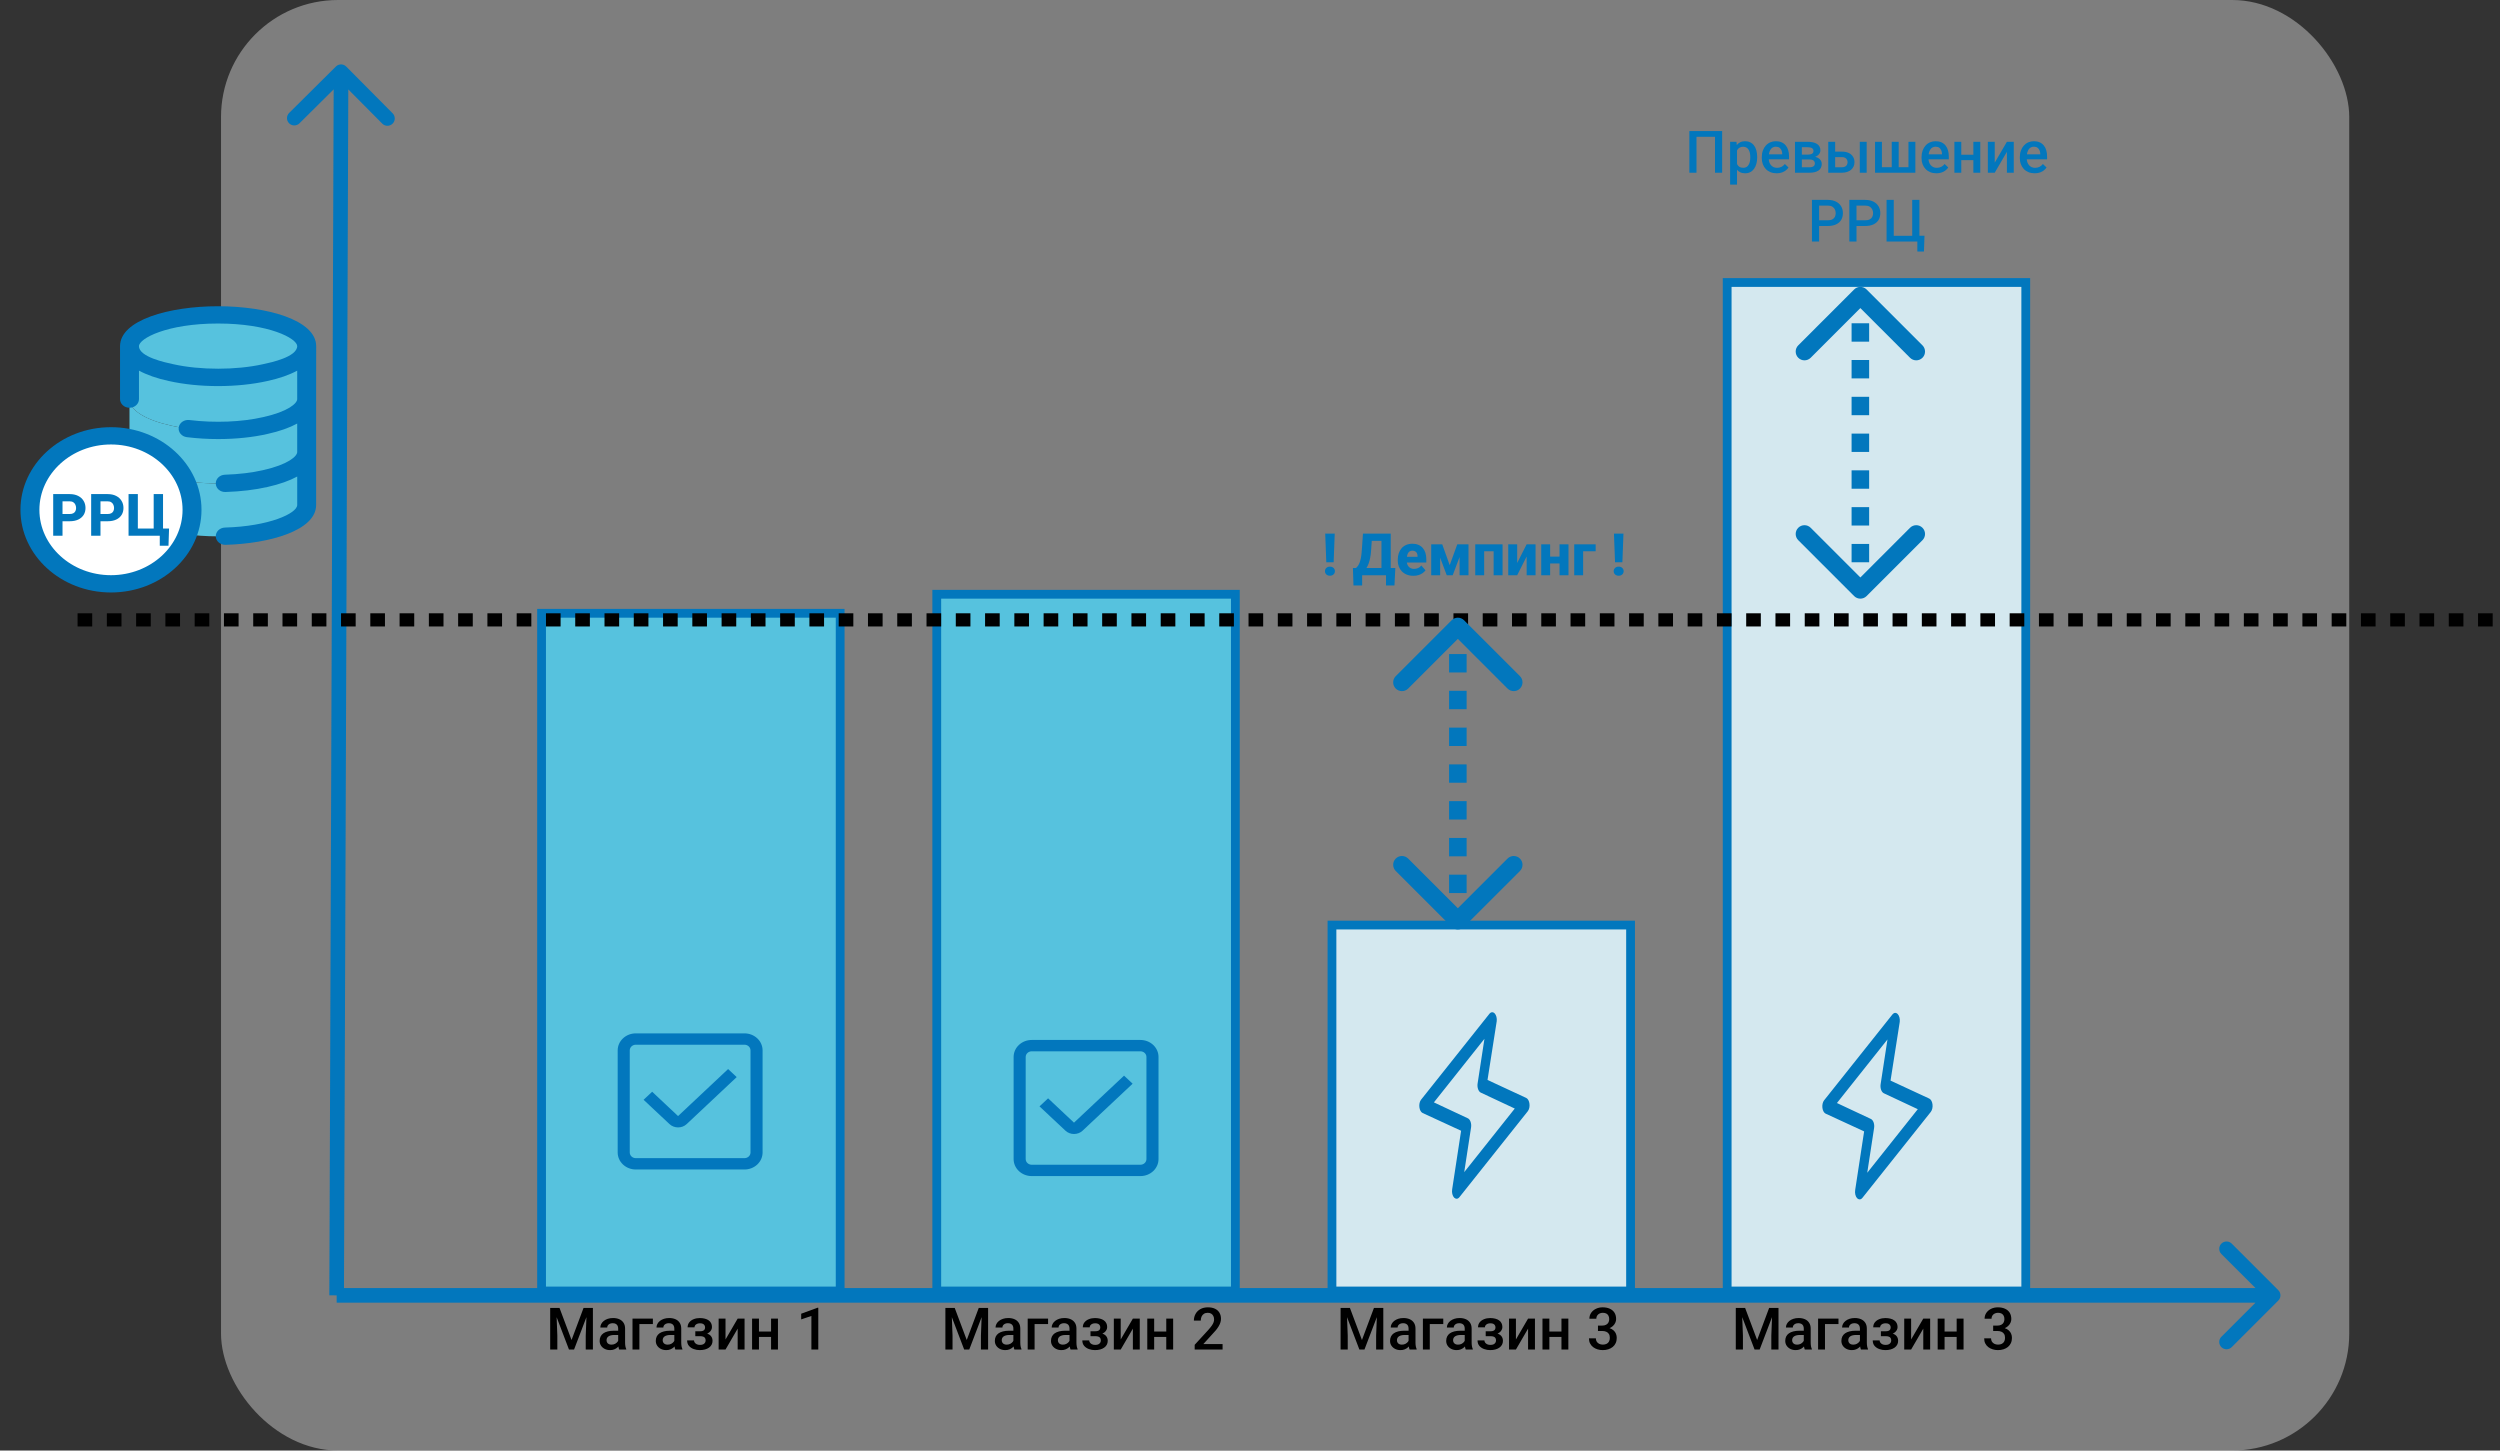 <svg width="1708" height="991" viewBox="0 0 1708 991" fill="none" xmlns="http://www.w3.org/2000/svg">
<rect x="0" y="0" width="1708" height="991" fill="#333333" stroke="none"/>
<rect x="151" width="1454" height="991" rx="80" fill="#D9D9D9" fill-opacity="0.45"/>
<path d="M236.548 45.477C234.603 43.518 231.437 43.506 229.477 45.452L197.543 77.157C195.584 79.103 195.572 82.269 197.518 84.228C199.464 86.188 202.629 86.199 204.589 84.254L232.975 56.071L261.157 84.457C263.103 86.416 266.269 86.428 268.228 84.482C270.188 82.536 270.199 79.371 268.254 77.411L236.548 45.477ZM228 48.982L225 884.982L235 885.018L238 49.018L228 48.982Z" fill="#0277BD"/>
<path d="M1556.54 888.536C1558.49 886.583 1558.49 883.417 1556.54 881.464L1524.72 849.645C1522.76 847.692 1519.6 847.692 1517.64 849.645C1515.69 851.597 1515.69 854.763 1517.64 856.716L1545.93 885L1517.64 913.284C1515.69 915.237 1515.69 918.403 1517.64 920.355C1519.6 922.308 1522.76 922.308 1524.72 920.355L1556.54 888.536ZM1553 880L230 880V890L1553 890V880Z" fill="#0277BD"/>
<rect x="370" y="419" width="204" height="463" fill="#56C2DE" stroke="#0277BD" stroke-width="6"/>
<rect x="1180" y="193" width="204" height="689" fill="#D4E8EF" stroke="#0277BD" stroke-width="6"/>
<rect x="910" y="632" width="204" height="250" fill="#D4E8EF" stroke="#0277BD" stroke-width="6"/>
<rect x="640" y="406" width="204" height="476" fill="#56C2DE" stroke="#0277BD" stroke-width="6"/>
<line x1="53" y1="423.5" x2="1708" y2="423.5" stroke="black" stroke-width="9" stroke-dasharray="10 10"/>
<path d="M209.552 236.532C209.552 244.184 198.21 250.891 181.111 254.579C171.817 256.659 160.784 257.867 148.968 257.867C137.231 257.867 126.198 256.659 116.905 254.579C99.813 250.891 88.464 244.177 88.464 236.532C88.464 224.719 115.561 215.125 148.968 215.125C182.448 215.125 209.552 224.719 209.552 236.532Z" fill="#56C2DE"/>
<path d="M209.552 236.532V272.698C209.552 280.35 198.289 286.991 181.269 290.745C171.896 292.891 160.864 294.098 148.968 294.098C137.152 294.098 126.04 292.891 116.747 290.745C99.734 286.985 88.464 280.343 88.464 272.698V236.532C88.464 244.184 99.806 250.891 116.905 254.579C126.198 256.659 137.231 257.867 148.968 257.867C160.784 257.867 171.817 256.659 181.111 254.579C198.21 250.891 209.552 244.178 209.552 236.532Z" fill="#56C2DE"/>
<path d="M209.552 272.698V308.864C209.552 316.516 198.289 323.157 181.269 326.983C171.896 329.064 160.864 330.271 148.968 330.271C137.152 330.271 126.04 329.064 116.747 326.983C99.734 323.157 88.464 316.516 88.464 308.864V272.698C88.464 280.35 99.727 286.991 116.747 290.745C126.04 292.891 137.152 294.099 148.968 294.099C160.864 294.099 171.896 292.891 181.269 290.745C198.289 286.985 209.552 280.344 209.552 272.698Z" fill="#56C2DE"/>
<path d="M209.552 308.863V345.029C209.552 356.907 182.455 366.436 148.968 366.436C115.568 366.436 88.464 356.907 88.464 345.029V308.863C88.464 316.515 99.727 323.156 116.747 326.982C126.04 329.063 137.152 330.27 148.968 330.27C160.864 330.27 171.896 329.063 181.269 326.982C198.289 323.15 209.552 316.509 209.552 308.863Z" fill="#56C2DE"/>
<path d="M75.821 398.875C106.402 398.875 131.193 376.239 131.193 348.317C131.193 320.395 106.402 297.76 75.821 297.76C45.239 297.76 20.448 320.395 20.448 348.317C20.448 376.239 45.239 398.875 75.821 398.875Z" fill="white"/>
<path d="M148.968 209.219C115.69 209.219 82.002 218.597 82.002 236.532C82.002 236.558 82.009 236.578 82.009 236.604V272.678C82.009 275.94 84.906 278.584 88.478 278.584C92.05 278.584 94.947 275.94 94.947 272.678V253.22C100.28 256.114 107.115 258.529 115.366 260.314C125.479 262.578 137.094 263.773 148.968 263.773C160.892 263.773 172.543 262.578 182.598 260.328C190.864 258.543 197.706 256.128 203.047 253.233V266.116V272.678C203.047 275.566 196.844 281.229 179.68 284.996C165.463 288.29 146.675 289.098 129.375 286.965C125.846 286.545 122.575 288.796 122.101 292.031C121.627 295.26 124.106 298.239 127.65 298.672C134.65 299.532 141.831 299.972 148.997 299.972C161.194 299.972 172.909 298.751 182.785 296.461C190.972 294.663 197.757 292.248 203.047 289.367V308.831C203.047 311.712 196.837 317.388 179.702 321.214C172.025 322.967 163.264 324.01 153.654 324.325C150.082 324.443 147.293 327.18 147.423 330.441C147.552 333.703 150.405 336.275 154.121 336.131C164.622 335.79 174.289 334.628 182.814 332.686C190.964 330.868 197.771 328.446 203.054 325.572V344.997C203.054 350.739 183.827 359.598 153.697 360.425C150.125 360.524 147.315 363.247 147.423 366.502C147.53 369.705 150.405 372.231 153.884 372.231C153.949 372.231 154.014 372.231 154.078 372.231C183.892 371.418 215.984 362.545 215.984 345.003V315.407V308.844V272.685V266.122C215.984 256.259 216.02 246.395 216.02 236.538C216.02 218.597 182.289 209.219 148.968 209.219ZM179.572 248.843C161.381 252.912 136.785 252.945 118.392 248.83C113.095 247.688 94.939 243.875 94.939 236.499C95.011 231.229 114.065 221.031 148.968 221.031C183.799 221.031 202.86 231.157 203.061 236.447C202.939 243.934 185.028 247.668 179.572 248.843Z" fill="#0277BD"/>
<path d="M75.821 291.854C41.723 291.854 13.979 317.185 13.979 348.317C13.979 379.45 41.723 404.781 75.821 404.781C109.918 404.781 137.662 379.45 137.662 348.317C137.662 317.185 109.918 291.854 75.821 291.854ZM75.821 392.969C48.853 392.969 26.917 372.94 26.917 348.317C26.917 323.695 48.853 303.666 75.821 303.666C102.788 303.666 124.724 323.695 124.724 348.317C124.724 372.94 102.788 392.969 75.821 392.969Z" fill="#0277BD"/>
<path d="M47.555 356.117H40.406V351.176H47.555C48.609 351.176 49.456 351 50.094 350.648C50.745 350.297 51.22 349.815 51.52 349.203C51.832 348.578 51.988 347.875 51.988 347.094C51.988 346.286 51.832 345.538 51.52 344.848C51.22 344.145 50.745 343.578 50.094 343.148C49.456 342.719 48.609 342.504 47.555 342.504H42.711V366H36.344V337.562H47.555C49.82 337.562 51.76 337.973 53.375 338.793C55.003 339.613 56.246 340.74 57.105 342.172C57.978 343.591 58.414 345.219 58.414 347.055C58.414 348.891 57.978 350.486 57.105 351.84C56.246 353.194 55.003 354.249 53.375 355.004C51.76 355.746 49.82 356.117 47.555 356.117ZM73.492 356.117H66.344V351.176H73.492C74.547 351.176 75.393 351 76.031 350.648C76.682 350.297 77.158 349.815 77.457 349.203C77.769 348.578 77.926 347.875 77.926 347.094C77.926 346.286 77.769 345.538 77.457 344.848C77.158 344.145 76.682 343.578 76.031 343.148C75.393 342.719 74.547 342.504 73.492 342.504H68.648V366H62.281V337.562H73.492C75.758 337.562 77.698 337.973 79.312 338.793C80.94 339.613 82.184 340.74 83.043 342.172C83.915 343.591 84.352 345.219 84.352 347.055C84.352 348.891 83.915 350.486 83.043 351.84C82.184 353.194 80.94 354.249 79.312 355.004C77.698 355.746 75.758 356.117 73.492 356.117ZM115.504 361.117L115.113 372.855H109.156V366H106.93V361.117H115.504ZM87.828 366V337.562H94.176V361.078H104.996V337.562H111.383V366H87.828Z" fill="#0277BD"/>
<path d="M377.883 893.562H382.258L390.48 915.496L398.684 893.562H403.059L392.199 922H388.723L377.883 893.562ZM375.891 893.562H380.051L380.773 912.547V922H375.891V893.562ZM400.891 893.562H405.07V922H400.168V912.547L400.891 893.562ZM422.336 917.762V907.684C422.336 906.928 422.199 906.277 421.926 905.73C421.652 905.184 421.236 904.76 420.676 904.461C420.129 904.161 419.439 904.012 418.605 904.012C417.837 904.012 417.173 904.142 416.613 904.402C416.053 904.663 415.617 905.014 415.305 905.457C414.992 905.9 414.836 906.401 414.836 906.961H410.148C410.148 906.128 410.35 905.32 410.754 904.539C411.158 903.758 411.743 903.061 412.512 902.449C413.28 901.837 414.198 901.355 415.266 901.004C416.333 900.652 417.531 900.477 418.859 900.477C420.448 900.477 421.854 900.743 423.078 901.277C424.315 901.811 425.285 902.618 425.988 903.699C426.704 904.767 427.062 906.108 427.062 907.723V917.117C427.062 918.081 427.128 918.947 427.258 919.715C427.401 920.47 427.603 921.128 427.863 921.688V922H423.039C422.818 921.492 422.642 920.848 422.512 920.066C422.395 919.272 422.336 918.504 422.336 917.762ZM423.02 909.148L423.059 912.059H419.68C418.807 912.059 418.039 912.143 417.375 912.312C416.711 912.469 416.158 912.703 415.715 913.016C415.272 913.328 414.94 913.706 414.719 914.148C414.497 914.591 414.387 915.092 414.387 915.652C414.387 916.212 414.517 916.727 414.777 917.195C415.038 917.651 415.415 918.009 415.91 918.27C416.418 918.53 417.03 918.66 417.746 918.66C418.71 918.66 419.549 918.465 420.266 918.074C420.995 917.671 421.568 917.182 421.984 916.609C422.401 916.023 422.622 915.47 422.648 914.949L424.172 917.039C424.016 917.573 423.749 918.146 423.371 918.758C422.993 919.37 422.499 919.956 421.887 920.516C421.288 921.062 420.565 921.512 419.719 921.863C418.885 922.215 417.922 922.391 416.828 922.391C415.448 922.391 414.217 922.117 413.137 921.57C412.056 921.01 411.21 920.262 410.598 919.324C409.986 918.374 409.68 917.299 409.68 916.102C409.68 914.982 409.888 913.992 410.305 913.133C410.734 912.26 411.359 911.531 412.18 910.945C413.013 910.359 414.029 909.917 415.227 909.617C416.424 909.305 417.792 909.148 419.328 909.148H423.02ZM446.047 900.867V904.617H436.828V922H432.121V900.867H446.047ZM460.695 917.762V907.684C460.695 906.928 460.559 906.277 460.285 905.73C460.012 905.184 459.595 904.76 459.035 904.461C458.488 904.161 457.798 904.012 456.965 904.012C456.197 904.012 455.533 904.142 454.973 904.402C454.413 904.663 453.977 905.014 453.664 905.457C453.352 905.9 453.195 906.401 453.195 906.961H448.508C448.508 906.128 448.71 905.32 449.113 904.539C449.517 903.758 450.103 903.061 450.871 902.449C451.639 901.837 452.557 901.355 453.625 901.004C454.693 900.652 455.891 900.477 457.219 900.477C458.807 900.477 460.214 900.743 461.438 901.277C462.674 901.811 463.645 902.618 464.348 903.699C465.064 904.767 465.422 906.108 465.422 907.723V917.117C465.422 918.081 465.487 918.947 465.617 919.715C465.76 920.47 465.962 921.128 466.223 921.688V922H461.398C461.177 921.492 461.001 920.848 460.871 920.066C460.754 919.272 460.695 918.504 460.695 917.762ZM461.379 909.148L461.418 912.059H458.039C457.167 912.059 456.398 912.143 455.734 912.312C455.07 912.469 454.517 912.703 454.074 913.016C453.632 913.328 453.299 913.706 453.078 914.148C452.857 914.591 452.746 915.092 452.746 915.652C452.746 916.212 452.876 916.727 453.137 917.195C453.397 917.651 453.775 918.009 454.27 918.27C454.777 918.53 455.389 918.66 456.105 918.66C457.069 918.66 457.909 918.465 458.625 918.074C459.354 917.671 459.927 917.182 460.344 916.609C460.76 916.023 460.982 915.47 461.008 914.949L462.531 917.039C462.375 917.573 462.108 918.146 461.73 918.758C461.353 919.37 460.858 919.956 460.246 920.516C459.647 921.062 458.924 921.512 458.078 921.863C457.245 922.215 456.281 922.391 455.188 922.391C453.807 922.391 452.577 922.117 451.496 921.57C450.415 921.01 449.569 920.262 448.957 919.324C448.345 918.374 448.039 917.299 448.039 916.102C448.039 914.982 448.247 913.992 448.664 913.133C449.094 912.26 449.719 911.531 450.539 910.945C451.372 910.359 452.388 909.917 453.586 909.617C454.784 909.305 456.151 909.148 457.688 909.148H461.379ZM479.094 911.902H475.031V909.52H478.312C479.146 909.52 479.81 909.409 480.305 909.188C480.812 908.966 481.171 908.66 481.379 908.27C481.6 907.866 481.711 907.397 481.711 906.863C481.711 906.395 481.6 905.952 481.379 905.535C481.171 905.105 480.812 904.754 480.305 904.48C479.797 904.207 479.107 904.07 478.234 904.07C477.518 904.07 476.874 904.188 476.301 904.422C475.741 904.656 475.298 904.982 474.973 905.398C474.647 905.815 474.484 906.297 474.484 906.844H469.777C469.777 905.529 470.148 904.396 470.891 903.445C471.646 902.495 472.655 901.766 473.918 901.258C475.181 900.75 476.568 900.496 478.078 900.496C479.367 900.496 480.526 900.633 481.555 900.906C482.583 901.167 483.456 901.557 484.172 902.078C484.901 902.586 485.454 903.224 485.832 903.992C486.223 904.747 486.418 905.626 486.418 906.629C486.418 907.345 486.249 908.022 485.91 908.66C485.572 909.298 485.083 909.865 484.445 910.359C483.807 910.841 483.033 911.219 482.121 911.492C481.223 911.766 480.214 911.902 479.094 911.902ZM475.031 910.535H479.094C480.344 910.535 481.451 910.659 482.414 910.906C483.378 911.141 484.185 911.492 484.836 911.961C485.487 912.43 485.975 913.009 486.301 913.699C486.639 914.376 486.809 915.158 486.809 916.043C486.809 917.033 486.594 917.924 486.164 918.719C485.747 919.5 485.148 920.164 484.367 920.711C483.599 921.258 482.681 921.674 481.613 921.961C480.546 922.247 479.367 922.391 478.078 922.391C476.672 922.391 475.305 922.156 473.977 921.688C472.661 921.219 471.574 920.496 470.715 919.52C469.868 918.53 469.445 917.273 469.445 915.75H474.152C474.152 916.284 474.315 916.785 474.641 917.254C474.966 917.723 475.435 918.107 476.047 918.406C476.659 918.693 477.395 918.836 478.254 918.836C479.139 918.836 479.862 918.699 480.422 918.426C480.982 918.139 481.398 917.768 481.672 917.312C481.945 916.844 482.082 916.349 482.082 915.828C482.082 915.125 481.945 914.559 481.672 914.129C481.398 913.699 480.982 913.387 480.422 913.191C479.862 912.983 479.159 912.879 478.312 912.879H475.031V910.535ZM495.676 915.125L503.977 900.867H508.684V922H503.977V907.723L495.676 922H490.969V900.867H495.676V915.125ZM528.098 909.695V913.406H517.16V909.695H528.098ZM518.527 900.867V922H513.82V900.867H518.527ZM531.496 900.867V922H526.789V900.867H531.496ZM559.055 893.465V922H554.348V899.051L547.375 901.414V897.527L558.488 893.465H559.055Z" fill="black"/>
<path d="M647.883 893.562H652.258L660.48 915.496L668.684 893.562H673.059L662.199 922H658.723L647.883 893.562ZM645.891 893.562H650.051L650.773 912.547V922H645.891V893.562ZM670.891 893.562H675.07V922H670.168V912.547L670.891 893.562ZM692.336 917.762V907.684C692.336 906.928 692.199 906.277 691.926 905.73C691.652 905.184 691.236 904.76 690.676 904.461C690.129 904.161 689.439 904.012 688.605 904.012C687.837 904.012 687.173 904.142 686.613 904.402C686.053 904.663 685.617 905.014 685.305 905.457C684.992 905.9 684.836 906.401 684.836 906.961H680.148C680.148 906.128 680.35 905.32 680.754 904.539C681.158 903.758 681.743 903.061 682.512 902.449C683.28 901.837 684.198 901.355 685.266 901.004C686.333 900.652 687.531 900.477 688.859 900.477C690.448 900.477 691.854 900.743 693.078 901.277C694.315 901.811 695.285 902.618 695.988 903.699C696.704 904.767 697.062 906.108 697.062 907.723V917.117C697.062 918.081 697.128 918.947 697.258 919.715C697.401 920.47 697.603 921.128 697.863 921.688V922H693.039C692.818 921.492 692.642 920.848 692.512 920.066C692.395 919.272 692.336 918.504 692.336 917.762ZM693.02 909.148L693.059 912.059H689.68C688.807 912.059 688.039 912.143 687.375 912.312C686.711 912.469 686.158 912.703 685.715 913.016C685.272 913.328 684.94 913.706 684.719 914.148C684.497 914.591 684.387 915.092 684.387 915.652C684.387 916.212 684.517 916.727 684.777 917.195C685.038 917.651 685.415 918.009 685.91 918.27C686.418 918.53 687.03 918.66 687.746 918.66C688.71 918.66 689.549 918.465 690.266 918.074C690.995 917.671 691.568 917.182 691.984 916.609C692.401 916.023 692.622 915.47 692.648 914.949L694.172 917.039C694.016 917.573 693.749 918.146 693.371 918.758C692.993 919.37 692.499 919.956 691.887 920.516C691.288 921.062 690.565 921.512 689.719 921.863C688.885 922.215 687.922 922.391 686.828 922.391C685.448 922.391 684.217 922.117 683.137 921.57C682.056 921.01 681.21 920.262 680.598 919.324C679.986 918.374 679.68 917.299 679.68 916.102C679.68 914.982 679.888 913.992 680.305 913.133C680.734 912.26 681.359 911.531 682.18 910.945C683.013 910.359 684.029 909.917 685.227 909.617C686.424 909.305 687.792 909.148 689.328 909.148H693.02ZM716.047 900.867V904.617H706.828V922H702.121V900.867H716.047ZM730.695 917.762V907.684C730.695 906.928 730.559 906.277 730.285 905.73C730.012 905.184 729.595 904.76 729.035 904.461C728.488 904.161 727.798 904.012 726.965 904.012C726.197 904.012 725.533 904.142 724.973 904.402C724.413 904.663 723.977 905.014 723.664 905.457C723.352 905.9 723.195 906.401 723.195 906.961H718.508C718.508 906.128 718.71 905.32 719.113 904.539C719.517 903.758 720.103 903.061 720.871 902.449C721.639 901.837 722.557 901.355 723.625 901.004C724.693 900.652 725.891 900.477 727.219 900.477C728.807 900.477 730.214 900.743 731.438 901.277C732.674 901.811 733.645 902.618 734.348 903.699C735.064 904.767 735.422 906.108 735.422 907.723V917.117C735.422 918.081 735.487 918.947 735.617 919.715C735.76 920.47 735.962 921.128 736.223 921.688V922H731.398C731.177 921.492 731.001 920.848 730.871 920.066C730.754 919.272 730.695 918.504 730.695 917.762ZM731.379 909.148L731.418 912.059H728.039C727.167 912.059 726.398 912.143 725.734 912.312C725.07 912.469 724.517 912.703 724.074 913.016C723.632 913.328 723.299 913.706 723.078 914.148C722.857 914.591 722.746 915.092 722.746 915.652C722.746 916.212 722.876 916.727 723.137 917.195C723.397 917.651 723.775 918.009 724.27 918.27C724.777 918.53 725.389 918.66 726.105 918.66C727.069 918.66 727.909 918.465 728.625 918.074C729.354 917.671 729.927 917.182 730.344 916.609C730.76 916.023 730.982 915.47 731.008 914.949L732.531 917.039C732.375 917.573 732.108 918.146 731.73 918.758C731.353 919.37 730.858 919.956 730.246 920.516C729.647 921.062 728.924 921.512 728.078 921.863C727.245 922.215 726.281 922.391 725.188 922.391C723.807 922.391 722.577 922.117 721.496 921.57C720.415 921.01 719.569 920.262 718.957 919.324C718.345 918.374 718.039 917.299 718.039 916.102C718.039 914.982 718.247 913.992 718.664 913.133C719.094 912.26 719.719 911.531 720.539 910.945C721.372 910.359 722.388 909.917 723.586 909.617C724.784 909.305 726.151 909.148 727.688 909.148H731.379ZM749.094 911.902H745.031V909.52H748.312C749.146 909.52 749.81 909.409 750.305 909.188C750.812 908.966 751.171 908.66 751.379 908.27C751.6 907.866 751.711 907.397 751.711 906.863C751.711 906.395 751.6 905.952 751.379 905.535C751.171 905.105 750.812 904.754 750.305 904.48C749.797 904.207 749.107 904.07 748.234 904.07C747.518 904.07 746.874 904.188 746.301 904.422C745.741 904.656 745.298 904.982 744.973 905.398C744.647 905.815 744.484 906.297 744.484 906.844H739.777C739.777 905.529 740.148 904.396 740.891 903.445C741.646 902.495 742.655 901.766 743.918 901.258C745.181 900.75 746.568 900.496 748.078 900.496C749.367 900.496 750.526 900.633 751.555 900.906C752.583 901.167 753.456 901.557 754.172 902.078C754.901 902.586 755.454 903.224 755.832 903.992C756.223 904.747 756.418 905.626 756.418 906.629C756.418 907.345 756.249 908.022 755.91 908.66C755.572 909.298 755.083 909.865 754.445 910.359C753.807 910.841 753.033 911.219 752.121 911.492C751.223 911.766 750.214 911.902 749.094 911.902ZM745.031 910.535H749.094C750.344 910.535 751.451 910.659 752.414 910.906C753.378 911.141 754.185 911.492 754.836 911.961C755.487 912.43 755.975 913.009 756.301 913.699C756.639 914.376 756.809 915.158 756.809 916.043C756.809 917.033 756.594 917.924 756.164 918.719C755.747 919.5 755.148 920.164 754.367 920.711C753.599 921.258 752.681 921.674 751.613 921.961C750.546 922.247 749.367 922.391 748.078 922.391C746.672 922.391 745.305 922.156 743.977 921.688C742.661 921.219 741.574 920.496 740.715 919.52C739.868 918.53 739.445 917.273 739.445 915.75H744.152C744.152 916.284 744.315 916.785 744.641 917.254C744.966 917.723 745.435 918.107 746.047 918.406C746.659 918.693 747.395 918.836 748.254 918.836C749.139 918.836 749.862 918.699 750.422 918.426C750.982 918.139 751.398 917.768 751.672 917.312C751.945 916.844 752.082 916.349 752.082 915.828C752.082 915.125 751.945 914.559 751.672 914.129C751.398 913.699 750.982 913.387 750.422 913.191C749.862 912.983 749.159 912.879 748.312 912.879H745.031V910.535ZM765.676 915.125L773.977 900.867H778.684V922H773.977V907.723L765.676 922H760.969V900.867H765.676V915.125ZM798.098 909.695V913.406H787.16V909.695H798.098ZM788.527 900.867V922H783.82V900.867H788.527ZM801.496 900.867V922H796.789V900.867H801.496ZM835.266 918.25V922H816.203V918.777L825.461 908.68C826.477 907.534 827.277 906.544 827.863 905.711C828.449 904.878 828.859 904.129 829.094 903.465C829.341 902.788 829.465 902.13 829.465 901.492C829.465 900.594 829.296 899.806 828.957 899.129C828.632 898.439 828.15 897.898 827.512 897.508C826.874 897.104 826.099 896.902 825.188 896.902C824.133 896.902 823.247 897.13 822.531 897.586C821.815 898.042 821.275 898.673 820.91 899.48C820.546 900.275 820.363 901.186 820.363 902.215H815.656C815.656 900.561 816.034 899.051 816.789 897.684C817.544 896.303 818.638 895.21 820.07 894.402C821.503 893.582 823.228 893.172 825.246 893.172C827.147 893.172 828.762 893.491 830.09 894.129C831.418 894.767 832.427 895.672 833.117 896.844C833.82 898.016 834.172 899.402 834.172 901.004C834.172 901.889 834.029 902.768 833.742 903.641C833.456 904.513 833.046 905.385 832.512 906.258C831.991 907.117 831.372 907.983 830.656 908.855C829.94 909.715 829.152 910.587 828.293 911.473L822.141 918.25H835.266Z" fill="black"/>
<path d="M917.883 893.562H922.258L930.48 915.496L938.684 893.562H943.059L932.199 922H928.723L917.883 893.562ZM915.891 893.562H920.051L920.773 912.547V922H915.891V893.562ZM940.891 893.562H945.07V922H940.168V912.547L940.891 893.562ZM962.336 917.762V907.684C962.336 906.928 962.199 906.277 961.926 905.73C961.652 905.184 961.236 904.76 960.676 904.461C960.129 904.161 959.439 904.012 958.605 904.012C957.837 904.012 957.173 904.142 956.613 904.402C956.053 904.663 955.617 905.014 955.305 905.457C954.992 905.9 954.836 906.401 954.836 906.961H950.148C950.148 906.128 950.35 905.32 950.754 904.539C951.158 903.758 951.743 903.061 952.512 902.449C953.28 901.837 954.198 901.355 955.266 901.004C956.333 900.652 957.531 900.477 958.859 900.477C960.448 900.477 961.854 900.743 963.078 901.277C964.315 901.811 965.285 902.618 965.988 903.699C966.704 904.767 967.062 906.108 967.062 907.723V917.117C967.062 918.081 967.128 918.947 967.258 919.715C967.401 920.47 967.603 921.128 967.863 921.688V922H963.039C962.818 921.492 962.642 920.848 962.512 920.066C962.395 919.272 962.336 918.504 962.336 917.762ZM963.02 909.148L963.059 912.059H959.68C958.807 912.059 958.039 912.143 957.375 912.312C956.711 912.469 956.158 912.703 955.715 913.016C955.272 913.328 954.94 913.706 954.719 914.148C954.497 914.591 954.387 915.092 954.387 915.652C954.387 916.212 954.517 916.727 954.777 917.195C955.038 917.651 955.415 918.009 955.91 918.27C956.418 918.53 957.03 918.66 957.746 918.66C958.71 918.66 959.549 918.465 960.266 918.074C960.995 917.671 961.568 917.182 961.984 916.609C962.401 916.023 962.622 915.47 962.648 914.949L964.172 917.039C964.016 917.573 963.749 918.146 963.371 918.758C962.993 919.37 962.499 919.956 961.887 920.516C961.288 921.062 960.565 921.512 959.719 921.863C958.885 922.215 957.922 922.391 956.828 922.391C955.448 922.391 954.217 922.117 953.137 921.57C952.056 921.01 951.21 920.262 950.598 919.324C949.986 918.374 949.68 917.299 949.68 916.102C949.68 914.982 949.888 913.992 950.305 913.133C950.734 912.26 951.359 911.531 952.18 910.945C953.013 910.359 954.029 909.917 955.227 909.617C956.424 909.305 957.792 909.148 959.328 909.148H963.02ZM986.047 900.867V904.617H976.828V922H972.121V900.867H986.047ZM1000.7 917.762V907.684C1000.7 906.928 1000.56 906.277 1000.29 905.73C1000.01 905.184 999.595 904.76 999.035 904.461C998.488 904.161 997.798 904.012 996.965 904.012C996.197 904.012 995.533 904.142 994.973 904.402C994.413 904.663 993.977 905.014 993.664 905.457C993.352 905.9 993.195 906.401 993.195 906.961H988.508C988.508 906.128 988.71 905.32 989.113 904.539C989.517 903.758 990.103 903.061 990.871 902.449C991.639 901.837 992.557 901.355 993.625 901.004C994.693 900.652 995.891 900.477 997.219 900.477C998.807 900.477 1000.21 900.743 1001.44 901.277C1002.67 901.811 1003.64 902.618 1004.35 903.699C1005.06 904.767 1005.42 906.108 1005.42 907.723V917.117C1005.42 918.081 1005.49 918.947 1005.62 919.715C1005.76 920.47 1005.96 921.128 1006.22 921.688V922H1001.4C1001.18 921.492 1001 920.848 1000.87 920.066C1000.75 919.272 1000.7 918.504 1000.7 917.762ZM1001.38 909.148L1001.42 912.059H998.039C997.167 912.059 996.398 912.143 995.734 912.312C995.07 912.469 994.517 912.703 994.074 913.016C993.632 913.328 993.299 913.706 993.078 914.148C992.857 914.591 992.746 915.092 992.746 915.652C992.746 916.212 992.876 916.727 993.137 917.195C993.397 917.651 993.775 918.009 994.27 918.27C994.777 918.53 995.389 918.66 996.105 918.66C997.069 918.66 997.909 918.465 998.625 918.074C999.354 917.671 999.927 917.182 1000.34 916.609C1000.76 916.023 1000.98 915.47 1001.01 914.949L1002.53 917.039C1002.38 917.573 1002.11 918.146 1001.73 918.758C1001.35 919.37 1000.86 919.956 1000.25 920.516C999.647 921.062 998.924 921.512 998.078 921.863C997.245 922.215 996.281 922.391 995.188 922.391C993.807 922.391 992.577 922.117 991.496 921.57C990.415 921.01 989.569 920.262 988.957 919.324C988.345 918.374 988.039 917.299 988.039 916.102C988.039 914.982 988.247 913.992 988.664 913.133C989.094 912.26 989.719 911.531 990.539 910.945C991.372 910.359 992.388 909.917 993.586 909.617C994.784 909.305 996.151 909.148 997.688 909.148H1001.38ZM1019.09 911.902H1015.03V909.52H1018.31C1019.15 909.52 1019.81 909.409 1020.3 909.188C1020.81 908.966 1021.17 908.66 1021.38 908.27C1021.6 907.866 1021.71 907.397 1021.71 906.863C1021.71 906.395 1021.6 905.952 1021.38 905.535C1021.17 905.105 1020.81 904.754 1020.3 904.48C1019.8 904.207 1019.11 904.07 1018.23 904.07C1017.52 904.07 1016.87 904.188 1016.3 904.422C1015.74 904.656 1015.3 904.982 1014.97 905.398C1014.65 905.815 1014.48 906.297 1014.48 906.844H1009.78C1009.78 905.529 1010.15 904.396 1010.89 903.445C1011.65 902.495 1012.65 901.766 1013.92 901.258C1015.18 900.75 1016.57 900.496 1018.08 900.496C1019.37 900.496 1020.53 900.633 1021.55 900.906C1022.58 901.167 1023.46 901.557 1024.17 902.078C1024.9 902.586 1025.45 903.224 1025.83 903.992C1026.22 904.747 1026.42 905.626 1026.42 906.629C1026.42 907.345 1026.25 908.022 1025.91 908.66C1025.57 909.298 1025.08 909.865 1024.45 910.359C1023.81 910.841 1023.03 911.219 1022.12 911.492C1021.22 911.766 1020.21 911.902 1019.09 911.902ZM1015.03 910.535H1019.09C1020.34 910.535 1021.45 910.659 1022.41 910.906C1023.38 911.141 1024.18 911.492 1024.84 911.961C1025.49 912.43 1025.98 913.009 1026.3 913.699C1026.64 914.376 1026.81 915.158 1026.81 916.043C1026.81 917.033 1026.59 917.924 1026.16 918.719C1025.75 919.5 1025.15 920.164 1024.37 920.711C1023.6 921.258 1022.68 921.674 1021.61 921.961C1020.55 922.247 1019.37 922.391 1018.08 922.391C1016.67 922.391 1015.3 922.156 1013.98 921.688C1012.66 921.219 1011.57 920.496 1010.71 919.52C1009.87 918.53 1009.45 917.273 1009.45 915.75H1014.15C1014.15 916.284 1014.32 916.785 1014.64 917.254C1014.97 917.723 1015.43 918.107 1016.05 918.406C1016.66 918.693 1017.39 918.836 1018.25 918.836C1019.14 918.836 1019.86 918.699 1020.42 918.426C1020.98 918.139 1021.4 917.768 1021.67 917.312C1021.95 916.844 1022.08 916.349 1022.08 915.828C1022.08 915.125 1021.95 914.559 1021.67 914.129C1021.4 913.699 1020.98 913.387 1020.42 913.191C1019.86 912.983 1019.16 912.879 1018.31 912.879H1015.03V910.535ZM1035.68 915.125L1043.98 900.867H1048.68V922H1043.98V907.723L1035.68 922H1030.97V900.867H1035.68V915.125ZM1068.1 909.695V913.406H1057.16V909.695H1068.1ZM1058.53 900.867V922H1053.82V900.867H1058.53ZM1071.5 900.867V922H1066.79V900.867H1071.5ZM1091.73 905.652H1094.54C1095.64 905.652 1096.54 905.464 1097.26 905.086C1097.99 904.708 1098.53 904.188 1098.88 903.523C1099.23 902.859 1099.41 902.098 1099.41 901.238C1099.41 900.34 1099.24 899.572 1098.92 898.934C1098.61 898.283 1098.12 897.781 1097.47 897.43C1096.83 897.078 1096.02 896.902 1095.03 896.902C1094.2 896.902 1093.44 897.072 1092.77 897.41C1092.1 897.736 1091.57 898.204 1091.18 898.816C1090.79 899.415 1090.6 900.132 1090.6 900.965H1085.87C1085.87 899.454 1086.27 898.113 1087.06 896.941C1087.86 895.77 1088.94 894.852 1090.3 894.188C1091.68 893.51 1093.23 893.172 1094.95 893.172C1096.79 893.172 1098.39 893.478 1099.76 894.09C1101.14 894.689 1102.21 895.587 1102.98 896.785C1103.75 897.983 1104.13 899.467 1104.13 901.238C1104.13 902.046 1103.94 902.866 1103.57 903.699C1103.19 904.533 1102.63 905.294 1101.89 905.984C1101.14 906.661 1100.22 907.215 1099.11 907.645C1098.01 908.061 1096.72 908.27 1095.27 908.27H1091.73V905.652ZM1091.73 909.324V906.746H1095.27C1096.93 906.746 1098.35 906.941 1099.52 907.332C1100.71 907.723 1101.67 908.263 1102.41 908.953C1103.16 909.63 1103.7 910.405 1104.04 911.277C1104.39 912.15 1104.56 913.074 1104.56 914.051C1104.56 915.379 1104.32 916.564 1103.84 917.605C1103.37 918.634 1102.7 919.507 1101.83 920.223C1100.96 920.939 1099.93 921.479 1098.76 921.844C1097.6 922.208 1096.34 922.391 1094.97 922.391C1093.75 922.391 1092.58 922.221 1091.46 921.883C1090.34 921.544 1089.33 921.043 1088.45 920.379C1087.56 919.702 1086.86 918.862 1086.34 917.859C1085.83 916.844 1085.58 915.672 1085.58 914.344H1090.29C1090.29 915.19 1090.48 915.939 1090.87 916.59C1091.27 917.228 1091.83 917.729 1092.55 918.094C1093.28 918.458 1094.11 918.641 1095.05 918.641C1096.04 918.641 1096.89 918.465 1097.61 918.113C1098.33 917.762 1098.87 917.241 1099.25 916.551C1099.64 915.861 1099.84 915.027 1099.84 914.051C1099.84 912.944 1099.62 912.046 1099.19 911.355C1098.76 910.665 1098.15 910.158 1097.36 909.832C1096.56 909.493 1095.62 909.324 1094.54 909.324H1091.73Z" fill="black"/>
<path d="M911.887 364.562L911.145 384.152H906.125L905.383 364.562H911.887ZM905.207 390.227C905.207 389.354 905.52 388.618 906.145 388.02C906.77 387.421 907.596 387.121 908.625 387.121C909.641 387.121 910.454 387.421 911.066 388.02C911.691 388.618 912.004 389.354 912.004 390.227C912.004 391.112 911.691 391.854 911.066 392.453C910.454 393.039 909.641 393.332 908.625 393.332C907.596 393.332 906.77 393.039 906.145 392.453C905.52 391.854 905.207 391.112 905.207 390.227ZM948.859 388.078V393H928.625V388.078H948.859ZM930.617 388.078V399.973H924.699L924.309 388.078H930.617ZM953.293 388.078L952.688 399.992H946.926V388.078H953.293ZM945.754 364.562V369.504H931.77V364.562H945.754ZM950.148 364.562V393H943.82V364.562H950.148ZM931.184 364.562H937.531L936.73 376.184C936.6 378.137 936.379 379.849 936.066 381.32C935.767 382.779 935.409 384.055 934.992 385.148C934.576 386.242 934.113 387.186 933.605 387.98C933.111 388.775 932.583 389.471 932.023 390.07C931.477 390.656 930.93 391.184 930.383 391.652C929.836 392.108 929.302 392.557 928.781 393H925.012V388.078H926.359C926.75 387.779 927.147 387.368 927.551 386.848C927.967 386.327 928.365 385.624 928.742 384.738C929.12 383.853 929.452 382.714 929.738 381.32C930.025 379.927 930.233 378.215 930.363 376.184L931.184 364.562ZM965.656 393.391C963.977 393.391 962.473 393.124 961.145 392.59C959.816 392.056 958.69 391.32 957.766 390.383C956.854 389.432 956.158 388.339 955.676 387.102C955.194 385.865 954.953 384.543 954.953 383.137V382.395C954.953 380.819 955.174 379.367 955.617 378.039C956.06 376.711 956.704 375.559 957.551 374.582C958.41 373.592 959.465 372.831 960.715 372.297C961.965 371.75 963.391 371.477 964.992 371.477C966.49 371.477 967.824 371.724 968.996 372.219C970.168 372.701 971.158 373.397 971.965 374.309C972.772 375.207 973.384 376.294 973.801 377.57C974.23 378.833 974.445 380.253 974.445 381.828V384.328H957.414V380.402H968.469V379.934C968.469 379.191 968.332 378.54 968.059 377.98C967.798 377.421 967.408 376.991 966.887 376.691C966.379 376.379 965.734 376.223 964.953 376.223C964.211 376.223 963.592 376.379 963.098 376.691C962.603 377.004 962.206 377.447 961.906 378.02C961.62 378.579 961.411 379.237 961.281 379.992C961.151 380.734 961.086 381.535 961.086 382.395V383.137C961.086 383.957 961.197 384.706 961.418 385.383C961.639 386.06 961.965 386.639 962.395 387.121C962.824 387.603 963.345 387.98 963.957 388.254C964.569 388.527 965.266 388.664 966.047 388.664C967.01 388.664 967.928 388.482 968.801 388.117C969.673 387.74 970.428 387.154 971.066 386.359L973.918 389.621C973.488 390.246 972.883 390.852 972.102 391.438C971.333 392.01 970.409 392.479 969.328 392.844C968.247 393.208 967.023 393.391 965.656 393.391ZM990.441 386.125L995.617 371.867H1000.46L992.492 393H988.41L980.48 371.867H985.324L990.441 386.125ZM983.918 371.867V393H977.805V371.867H983.918ZM997.18 393V371.867H1003.27V393H997.18ZM1022.22 371.867V376.613H1012.12V371.867H1022.22ZM1013.98 371.867V393H1007.88V371.867H1013.98ZM1026.55 371.867V393H1020.44V371.867H1026.55ZM1036.54 384.641L1043 371.867H1049.09V393H1043V380.188L1036.54 393H1030.42V371.867H1036.54V384.641ZM1067.57 380.266V384.973H1056.93V380.266H1067.57ZM1059.05 371.867V393H1052.96V371.867H1059.05ZM1071.59 371.867V393H1065.46V371.867H1071.59ZM1090.15 371.867V376.613H1081.59V393H1075.5V371.867H1090.15ZM1109.15 364.562L1108.41 384.152H1103.39L1102.65 364.562H1109.15ZM1102.47 390.227C1102.47 389.354 1102.79 388.618 1103.41 388.02C1104.04 387.421 1104.86 387.121 1105.89 387.121C1106.91 387.121 1107.72 387.421 1108.33 388.02C1108.96 388.618 1109.27 389.354 1109.27 390.227C1109.27 391.112 1108.96 391.854 1108.33 392.453C1107.72 393.039 1106.91 393.332 1105.89 393.332C1104.86 393.332 1104.04 393.039 1103.41 392.453C1102.79 391.854 1102.47 391.112 1102.47 390.227Z" fill="#0277BD"/>
<path d="M1187.88 893.562H1192.26L1200.48 915.496L1208.68 893.562H1213.06L1202.2 922H1198.72L1187.88 893.562ZM1185.89 893.562H1190.05L1190.77 912.547V922H1185.89V893.562ZM1210.89 893.562H1215.07V922H1210.17V912.547L1210.89 893.562ZM1232.34 917.762V907.684C1232.34 906.928 1232.2 906.277 1231.93 905.73C1231.65 905.184 1231.24 904.76 1230.68 904.461C1230.13 904.161 1229.44 904.012 1228.61 904.012C1227.84 904.012 1227.17 904.142 1226.61 904.402C1226.05 904.663 1225.62 905.014 1225.3 905.457C1224.99 905.9 1224.84 906.401 1224.84 906.961H1220.15C1220.15 906.128 1220.35 905.32 1220.75 904.539C1221.16 903.758 1221.74 903.061 1222.51 902.449C1223.28 901.837 1224.2 901.355 1225.27 901.004C1226.33 900.652 1227.53 900.477 1228.86 900.477C1230.45 900.477 1231.85 900.743 1233.08 901.277C1234.32 901.811 1235.29 902.618 1235.99 903.699C1236.7 904.767 1237.06 906.108 1237.06 907.723V917.117C1237.06 918.081 1237.13 918.947 1237.26 919.715C1237.4 920.47 1237.6 921.128 1237.86 921.688V922H1233.04C1232.82 921.492 1232.64 920.848 1232.51 920.066C1232.39 919.272 1232.34 918.504 1232.34 917.762ZM1233.02 909.148L1233.06 912.059H1229.68C1228.81 912.059 1228.04 912.143 1227.38 912.312C1226.71 912.469 1226.16 912.703 1225.71 913.016C1225.27 913.328 1224.94 913.706 1224.72 914.148C1224.5 914.591 1224.39 915.092 1224.39 915.652C1224.39 916.212 1224.52 916.727 1224.78 917.195C1225.04 917.651 1225.42 918.009 1225.91 918.27C1226.42 918.53 1227.03 918.66 1227.75 918.66C1228.71 918.66 1229.55 918.465 1230.27 918.074C1230.99 917.671 1231.57 917.182 1231.98 916.609C1232.4 916.023 1232.62 915.47 1232.65 914.949L1234.17 917.039C1234.02 917.573 1233.75 918.146 1233.37 918.758C1232.99 919.37 1232.5 919.956 1231.89 920.516C1231.29 921.062 1230.57 921.512 1229.72 921.863C1228.89 922.215 1227.92 922.391 1226.83 922.391C1225.45 922.391 1224.22 922.117 1223.14 921.57C1222.06 921.01 1221.21 920.262 1220.6 919.324C1219.99 918.374 1219.68 917.299 1219.68 916.102C1219.68 914.982 1219.89 913.992 1220.3 913.133C1220.73 912.26 1221.36 911.531 1222.18 910.945C1223.01 910.359 1224.03 909.917 1225.23 909.617C1226.42 909.305 1227.79 909.148 1229.33 909.148H1233.02ZM1256.05 900.867V904.617H1246.83V922H1242.12V900.867H1256.05ZM1270.7 917.762V907.684C1270.7 906.928 1270.56 906.277 1270.29 905.73C1270.01 905.184 1269.6 904.76 1269.04 904.461C1268.49 904.161 1267.8 904.012 1266.96 904.012C1266.2 904.012 1265.53 904.142 1264.97 904.402C1264.41 904.663 1263.98 905.014 1263.66 905.457C1263.35 905.9 1263.2 906.401 1263.2 906.961H1258.51C1258.51 906.128 1258.71 905.32 1259.11 904.539C1259.52 903.758 1260.1 903.061 1260.87 902.449C1261.64 901.837 1262.56 901.355 1263.62 901.004C1264.69 900.652 1265.89 900.477 1267.22 900.477C1268.81 900.477 1270.21 900.743 1271.44 901.277C1272.67 901.811 1273.64 902.618 1274.35 903.699C1275.06 904.767 1275.42 906.108 1275.42 907.723V917.117C1275.42 918.081 1275.49 918.947 1275.62 919.715C1275.76 920.47 1275.96 921.128 1276.22 921.688V922H1271.4C1271.18 921.492 1271 920.848 1270.87 920.066C1270.75 919.272 1270.7 918.504 1270.7 917.762ZM1271.38 909.148L1271.42 912.059H1268.04C1267.17 912.059 1266.4 912.143 1265.73 912.312C1265.07 912.469 1264.52 912.703 1264.07 913.016C1263.63 913.328 1263.3 913.706 1263.08 914.148C1262.86 914.591 1262.75 915.092 1262.75 915.652C1262.75 916.212 1262.88 916.727 1263.14 917.195C1263.4 917.651 1263.77 918.009 1264.27 918.27C1264.78 918.53 1265.39 918.66 1266.11 918.66C1267.07 918.66 1267.91 918.465 1268.62 918.074C1269.35 917.671 1269.93 917.182 1270.34 916.609C1270.76 916.023 1270.98 915.47 1271.01 914.949L1272.53 917.039C1272.38 917.573 1272.11 918.146 1271.73 918.758C1271.35 919.37 1270.86 919.956 1270.25 920.516C1269.65 921.062 1268.92 921.512 1268.08 921.863C1267.24 922.215 1266.28 922.391 1265.19 922.391C1263.81 922.391 1262.58 922.117 1261.5 921.57C1260.42 921.01 1259.57 920.262 1258.96 919.324C1258.35 918.374 1258.04 917.299 1258.04 916.102C1258.04 914.982 1258.25 913.992 1258.66 913.133C1259.09 912.26 1259.72 911.531 1260.54 910.945C1261.37 910.359 1262.39 909.917 1263.59 909.617C1264.78 909.305 1266.15 909.148 1267.69 909.148H1271.38ZM1289.09 911.902H1285.03V909.52H1288.31C1289.15 909.52 1289.81 909.409 1290.3 909.188C1290.81 908.966 1291.17 908.66 1291.38 908.27C1291.6 907.866 1291.71 907.397 1291.71 906.863C1291.71 906.395 1291.6 905.952 1291.38 905.535C1291.17 905.105 1290.81 904.754 1290.3 904.48C1289.8 904.207 1289.11 904.07 1288.23 904.07C1287.52 904.07 1286.87 904.188 1286.3 904.422C1285.74 904.656 1285.3 904.982 1284.97 905.398C1284.65 905.815 1284.48 906.297 1284.48 906.844H1279.78C1279.78 905.529 1280.15 904.396 1280.89 903.445C1281.65 902.495 1282.65 901.766 1283.92 901.258C1285.18 900.75 1286.57 900.496 1288.08 900.496C1289.37 900.496 1290.53 900.633 1291.55 900.906C1292.58 901.167 1293.46 901.557 1294.17 902.078C1294.9 902.586 1295.45 903.224 1295.83 903.992C1296.22 904.747 1296.42 905.626 1296.42 906.629C1296.42 907.345 1296.25 908.022 1295.91 908.66C1295.57 909.298 1295.08 909.865 1294.45 910.359C1293.81 910.841 1293.03 911.219 1292.12 911.492C1291.22 911.766 1290.21 911.902 1289.09 911.902ZM1285.03 910.535H1289.09C1290.34 910.535 1291.45 910.659 1292.41 910.906C1293.38 911.141 1294.18 911.492 1294.84 911.961C1295.49 912.43 1295.98 913.009 1296.3 913.699C1296.64 914.376 1296.81 915.158 1296.81 916.043C1296.81 917.033 1296.59 917.924 1296.16 918.719C1295.75 919.5 1295.15 920.164 1294.37 920.711C1293.6 921.258 1292.68 921.674 1291.61 921.961C1290.55 922.247 1289.37 922.391 1288.08 922.391C1286.67 922.391 1285.3 922.156 1283.98 921.688C1282.66 921.219 1281.57 920.496 1280.71 919.52C1279.87 918.53 1279.45 917.273 1279.45 915.75H1284.15C1284.15 916.284 1284.32 916.785 1284.64 917.254C1284.97 917.723 1285.43 918.107 1286.05 918.406C1286.66 918.693 1287.39 918.836 1288.25 918.836C1289.14 918.836 1289.86 918.699 1290.42 918.426C1290.98 918.139 1291.4 917.768 1291.67 917.312C1291.95 916.844 1292.08 916.349 1292.08 915.828C1292.08 915.125 1291.95 914.559 1291.67 914.129C1291.4 913.699 1290.98 913.387 1290.42 913.191C1289.86 912.983 1289.16 912.879 1288.31 912.879H1285.03V910.535ZM1305.68 915.125L1313.98 900.867H1318.68V922H1313.98V907.723L1305.68 922H1300.97V900.867H1305.68V915.125ZM1338.1 909.695V913.406H1327.16V909.695H1338.1ZM1328.53 900.867V922H1323.82V900.867H1328.53ZM1341.5 900.867V922H1336.79V900.867H1341.5ZM1361.73 905.652H1364.54C1365.64 905.652 1366.54 905.464 1367.26 905.086C1367.99 904.708 1368.53 904.188 1368.88 903.523C1369.23 902.859 1369.41 902.098 1369.41 901.238C1369.41 900.34 1369.24 899.572 1368.92 898.934C1368.61 898.283 1368.12 897.781 1367.47 897.43C1366.83 897.078 1366.02 896.902 1365.03 896.902C1364.2 896.902 1363.44 897.072 1362.77 897.41C1362.1 897.736 1361.57 898.204 1361.18 898.816C1360.79 899.415 1360.6 900.132 1360.6 900.965H1355.87C1355.87 899.454 1356.27 898.113 1357.06 896.941C1357.86 895.77 1358.94 894.852 1360.3 894.188C1361.68 893.51 1363.23 893.172 1364.95 893.172C1366.79 893.172 1368.39 893.478 1369.76 894.09C1371.14 894.689 1372.21 895.587 1372.98 896.785C1373.75 897.983 1374.13 899.467 1374.13 901.238C1374.13 902.046 1373.94 902.866 1373.57 903.699C1373.19 904.533 1372.63 905.294 1371.89 905.984C1371.14 906.661 1370.22 907.215 1369.11 907.645C1368.01 908.061 1366.72 908.27 1365.27 908.27H1361.73V905.652ZM1361.73 909.324V906.746H1365.27C1366.93 906.746 1368.35 906.941 1369.52 907.332C1370.71 907.723 1371.67 908.263 1372.41 908.953C1373.16 909.63 1373.7 910.405 1374.04 911.277C1374.39 912.15 1374.56 913.074 1374.56 914.051C1374.56 915.379 1374.32 916.564 1373.84 917.605C1373.37 918.634 1372.7 919.507 1371.83 920.223C1370.96 920.939 1369.93 921.479 1368.76 921.844C1367.6 922.208 1366.34 922.391 1364.97 922.391C1363.75 922.391 1362.58 922.221 1361.46 921.883C1360.34 921.544 1359.33 921.043 1358.45 920.379C1357.56 919.702 1356.86 918.862 1356.34 917.859C1355.83 916.844 1355.58 915.672 1355.58 914.344H1360.29C1360.29 915.19 1360.48 915.939 1360.87 916.59C1361.27 917.228 1361.83 917.729 1362.55 918.094C1363.28 918.458 1364.11 918.641 1365.05 918.641C1366.04 918.641 1366.89 918.465 1367.61 918.113C1368.33 917.762 1368.87 917.241 1369.25 916.551C1369.64 915.861 1369.84 915.027 1369.84 914.051C1369.84 912.944 1369.62 912.046 1369.19 911.355C1368.76 910.665 1368.15 910.158 1367.36 909.832C1366.56 909.493 1365.62 909.324 1364.54 909.324H1361.73Z" fill="black"/>
<path d="M1176.57 89.562V118H1171.69V93.469H1159.05V118H1154.17V89.562H1176.57ZM1186.73 100.93V126.125H1182.02V96.867H1186.36L1186.73 100.93ZM1200.5 107.238V107.648C1200.5 109.185 1200.32 110.611 1199.95 111.926C1199.6 113.228 1199.07 114.367 1198.37 115.344C1197.68 116.307 1196.83 117.056 1195.81 117.59C1194.8 118.124 1193.62 118.391 1192.3 118.391C1190.98 118.391 1189.83 118.15 1188.84 117.668C1187.86 117.173 1187.04 116.477 1186.36 115.578C1185.68 114.68 1185.14 113.625 1184.72 112.414C1184.32 111.19 1184.03 109.849 1183.86 108.391V106.809C1184.03 105.259 1184.32 103.853 1184.72 102.59C1185.14 101.327 1185.68 100.24 1186.36 99.328C1187.04 98.417 1187.86 97.713 1188.84 97.219C1189.82 96.724 1190.96 96.477 1192.26 96.477C1193.59 96.477 1194.76 96.737 1195.79 97.258C1196.82 97.766 1197.69 98.495 1198.39 99.445C1199.09 100.383 1199.62 101.516 1199.97 102.844C1200.32 104.159 1200.5 105.624 1200.5 107.238ZM1195.79 107.648V107.238C1195.79 106.262 1195.7 105.357 1195.52 104.523C1195.34 103.677 1195.05 102.935 1194.66 102.297C1194.27 101.659 1193.77 101.164 1193.16 100.812C1192.56 100.448 1191.83 100.266 1190.99 100.266C1190.15 100.266 1189.44 100.409 1188.84 100.695C1188.24 100.969 1187.74 101.353 1187.34 101.848C1186.93 102.342 1186.62 102.922 1186.4 103.586C1186.18 104.237 1186.02 104.947 1185.93 105.715V109.504C1186.09 110.441 1186.35 111.301 1186.73 112.082C1187.11 112.863 1187.64 113.488 1188.33 113.957C1189.04 114.413 1189.93 114.641 1191.03 114.641C1191.87 114.641 1192.6 114.458 1193.2 114.094C1193.79 113.729 1194.28 113.228 1194.66 112.59C1195.05 111.939 1195.34 111.19 1195.52 110.344C1195.7 109.497 1195.79 108.599 1195.79 107.648ZM1213.82 118.391C1212.26 118.391 1210.85 118.137 1209.58 117.629C1208.33 117.108 1207.26 116.385 1206.38 115.461C1205.51 114.536 1204.84 113.449 1204.37 112.199C1203.9 110.949 1203.66 109.602 1203.66 108.156V107.375C1203.66 105.721 1203.9 104.224 1204.39 102.883C1204.87 101.542 1205.54 100.396 1206.4 99.445C1207.26 98.482 1208.27 97.746 1209.45 97.238C1210.62 96.731 1211.89 96.477 1213.25 96.477C1214.76 96.477 1216.09 96.731 1217.22 97.238C1218.35 97.746 1219.29 98.462 1220.03 99.387C1220.79 100.298 1221.35 101.385 1221.71 102.648C1222.09 103.911 1222.28 105.305 1222.28 106.828V108.84H1205.95V105.461H1217.63V105.09C1217.6 104.243 1217.43 103.449 1217.12 102.707C1216.82 101.965 1216.36 101.366 1215.73 100.91C1215.11 100.454 1214.28 100.227 1213.23 100.227C1212.45 100.227 1211.76 100.396 1211.14 100.734C1210.55 101.06 1210.04 101.535 1209.64 102.16C1209.24 102.785 1208.92 103.54 1208.7 104.426C1208.49 105.298 1208.39 106.281 1208.39 107.375V108.156C1208.39 109.081 1208.51 109.94 1208.76 110.734C1209.02 111.516 1209.4 112.199 1209.89 112.785C1210.39 113.371 1210.99 113.833 1211.69 114.172C1212.39 114.497 1213.2 114.66 1214.09 114.66C1215.23 114.66 1216.24 114.432 1217.12 113.977C1218.01 113.521 1218.77 112.876 1219.43 112.043L1221.91 114.445C1221.45 115.109 1220.86 115.747 1220.13 116.359C1219.4 116.958 1218.51 117.447 1217.45 117.824C1216.41 118.202 1215.2 118.391 1213.82 118.391ZM1236.22 108.957H1229.46L1229.43 105.637H1234.97C1235.88 105.637 1236.63 105.546 1237.22 105.363C1237.82 105.181 1238.26 104.908 1238.55 104.543C1238.83 104.165 1238.98 103.71 1238.98 103.176C1238.98 102.733 1238.89 102.349 1238.72 102.023C1238.55 101.685 1238.29 101.411 1237.94 101.203C1237.6 100.982 1237.17 100.826 1236.65 100.734C1236.14 100.63 1235.55 100.578 1234.88 100.578H1231.03V118H1226.32V96.867H1234.88C1236.23 96.867 1237.45 96.984 1238.53 97.219C1239.62 97.453 1240.55 97.811 1241.32 98.293C1242.09 98.775 1242.67 99.387 1243.08 100.129C1243.49 100.858 1243.7 101.717 1243.7 102.707C1243.7 103.358 1243.56 103.97 1243.27 104.543C1243 105.116 1242.59 105.624 1242.04 106.066C1241.5 106.509 1240.83 106.874 1240.03 107.16C1239.24 107.434 1238.33 107.603 1237.3 107.668L1236.22 108.957ZM1236.22 118H1228.1L1229.97 114.289H1236.22C1237.06 114.289 1237.75 114.185 1238.29 113.977C1238.84 113.768 1239.24 113.469 1239.5 113.078C1239.78 112.674 1239.91 112.199 1239.91 111.652C1239.91 111.092 1239.78 110.611 1239.52 110.207C1239.26 109.803 1238.86 109.497 1238.31 109.289C1237.78 109.068 1237.08 108.957 1236.22 108.957H1230.85L1230.89 105.637H1237.28L1238.62 106.926C1239.97 107.017 1241.08 107.303 1241.96 107.785C1242.85 108.267 1243.51 108.872 1243.96 109.602C1244.4 110.331 1244.62 111.125 1244.62 111.984C1244.62 112.974 1244.43 113.846 1244.05 114.602C1243.69 115.357 1243.14 115.988 1242.41 116.496C1241.7 116.991 1240.82 117.368 1239.78 117.629C1238.74 117.876 1237.55 118 1236.22 118ZM1252.18 103.586H1258.41C1260.23 103.586 1261.78 103.892 1263.06 104.504C1264.33 105.116 1265.3 105.969 1265.97 107.062C1266.65 108.143 1266.98 109.38 1266.98 110.773C1266.98 111.802 1266.8 112.759 1266.42 113.645C1266.04 114.517 1265.48 115.279 1264.74 115.93C1264.01 116.581 1263.11 117.089 1262.04 117.453C1260.99 117.818 1259.78 118 1258.41 118H1249.05V96.867H1253.78V114.27H1258.41C1259.35 114.27 1260.1 114.107 1260.66 113.781C1261.22 113.456 1261.62 113.033 1261.87 112.512C1262.13 111.991 1262.26 111.438 1262.26 110.852C1262.26 110.253 1262.13 109.686 1261.87 109.152C1261.62 108.618 1261.22 108.182 1260.66 107.844C1260.1 107.505 1259.35 107.336 1258.41 107.336H1252.18V103.586ZM1275.3 96.867V118H1270.6V96.867H1275.3ZM1281.03 96.867H1285.73V114.25H1292.43V96.867H1297.18V114.25H1303.86V96.867H1308.57V118H1281.03V96.867ZM1322.96 118.391C1321.4 118.391 1319.99 118.137 1318.72 117.629C1317.47 117.108 1316.4 116.385 1315.52 115.461C1314.65 114.536 1313.98 113.449 1313.51 112.199C1313.04 110.949 1312.8 109.602 1312.8 108.156V107.375C1312.8 105.721 1313.05 104.224 1313.53 102.883C1314.01 101.542 1314.68 100.396 1315.54 99.445C1316.4 98.482 1317.41 97.746 1318.59 97.238C1319.76 96.731 1321.03 96.477 1322.39 96.477C1323.9 96.477 1325.23 96.731 1326.36 97.238C1327.49 97.746 1328.43 98.462 1329.17 99.387C1329.93 100.298 1330.49 101.385 1330.85 102.648C1331.23 103.911 1331.42 105.305 1331.42 106.828V108.84H1315.09V105.461H1326.77V105.09C1326.74 104.243 1326.57 103.449 1326.26 102.707C1325.96 101.965 1325.5 101.366 1324.88 100.91C1324.25 100.454 1323.42 100.227 1322.38 100.227C1321.59 100.227 1320.9 100.396 1320.29 100.734C1319.69 101.06 1319.18 101.535 1318.78 102.16C1318.38 102.785 1318.07 103.54 1317.84 104.426C1317.64 105.298 1317.53 106.281 1317.53 107.375V108.156C1317.53 109.081 1317.65 109.94 1317.9 110.734C1318.16 111.516 1318.54 112.199 1319.04 112.785C1319.53 113.371 1320.13 113.833 1320.83 114.172C1321.54 114.497 1322.34 114.66 1323.23 114.66C1324.37 114.66 1325.38 114.432 1326.26 113.977C1327.15 113.521 1327.92 112.876 1328.57 112.043L1331.05 114.445C1330.59 115.109 1330 115.747 1329.27 116.359C1328.54 116.958 1327.65 117.447 1326.59 117.824C1325.55 118.202 1324.34 118.391 1322.96 118.391ZM1349.52 105.695V109.406H1338.59V105.695H1349.52ZM1339.95 96.867V118H1335.25V96.867H1339.95ZM1352.92 96.867V118H1348.21V96.867H1352.92ZM1362.8 111.125L1371.11 96.867H1375.81V118H1371.11V103.723L1362.8 118H1358.1V96.867H1362.8V111.125ZM1390.11 118.391C1388.55 118.391 1387.13 118.137 1385.87 117.629C1384.62 117.108 1383.55 116.385 1382.67 115.461C1381.8 114.536 1381.12 113.449 1380.66 112.199C1380.19 110.949 1379.95 109.602 1379.95 108.156V107.375C1379.95 105.721 1380.19 104.224 1380.68 102.883C1381.16 101.542 1381.83 100.396 1382.69 99.445C1383.55 98.482 1384.56 97.746 1385.73 97.238C1386.91 96.731 1388.18 96.477 1389.54 96.477C1391.05 96.477 1392.38 96.731 1393.51 97.238C1394.64 97.746 1395.58 98.462 1396.32 99.387C1397.08 100.298 1397.64 101.385 1398 102.648C1398.38 103.911 1398.57 105.305 1398.57 106.828V108.84H1382.24V105.461H1393.92V105.09C1393.89 104.243 1393.72 103.449 1393.41 102.707C1393.11 101.965 1392.65 101.366 1392.02 100.91C1391.4 100.454 1390.57 100.227 1389.52 100.227C1388.74 100.227 1388.05 100.396 1387.43 100.734C1386.83 101.06 1386.33 101.535 1385.93 102.16C1385.53 102.785 1385.21 103.54 1384.99 104.426C1384.78 105.298 1384.68 106.281 1384.68 107.375V108.156C1384.68 109.081 1384.8 109.94 1385.05 110.734C1385.31 111.516 1385.69 112.199 1386.18 112.785C1386.68 113.371 1387.28 113.833 1387.98 114.172C1388.68 114.497 1389.48 114.66 1390.38 114.66C1391.52 114.66 1392.52 114.432 1393.41 113.977C1394.3 113.521 1395.06 112.876 1395.71 112.043L1398.2 114.445C1397.74 115.109 1397.15 115.747 1396.42 116.359C1395.69 116.958 1394.8 117.447 1393.74 117.824C1392.7 118.202 1391.49 118.391 1390.11 118.391ZM1248.72 154.395H1241.32V150.508H1248.72C1250.01 150.508 1251.05 150.299 1251.85 149.883C1252.64 149.466 1253.22 148.893 1253.59 148.164C1253.96 147.422 1254.15 146.576 1254.15 145.625C1254.15 144.727 1253.96 143.887 1253.59 143.105C1253.22 142.311 1252.64 141.673 1251.85 141.191C1251.05 140.71 1250.01 140.469 1248.72 140.469H1242.82V165H1237.92V136.562H1248.72C1250.92 136.562 1252.79 136.953 1254.33 137.734C1255.88 138.503 1257.06 139.57 1257.86 140.938C1258.67 142.292 1259.07 143.841 1259.07 145.586C1259.07 147.422 1258.67 148.997 1257.86 150.312C1257.06 151.628 1255.88 152.637 1254.33 153.34C1252.79 154.043 1250.92 154.395 1248.72 154.395ZM1274.27 154.395H1266.87V150.508H1274.27C1275.56 150.508 1276.6 150.299 1277.39 149.883C1278.19 149.466 1278.77 148.893 1279.13 148.164C1279.51 147.422 1279.7 146.576 1279.7 145.625C1279.7 144.727 1279.51 143.887 1279.13 143.105C1278.77 142.311 1278.19 141.673 1277.39 141.191C1276.6 140.71 1275.56 140.469 1274.27 140.469H1268.37V165H1263.47V136.562H1274.27C1276.47 136.562 1278.34 136.953 1279.88 137.734C1281.42 138.503 1282.6 139.57 1283.41 140.938C1284.22 142.292 1284.62 143.841 1284.62 145.586C1284.62 147.422 1284.22 148.997 1283.41 150.312C1282.6 151.628 1281.42 152.637 1279.88 153.34C1278.34 154.043 1276.47 154.395 1274.27 154.395ZM1314.82 161.074L1314.45 171.855H1309.93V165H1307.39V161.074H1314.82ZM1288.9 165V136.562H1293.82V161.113H1306.42V136.562H1311.34V165H1288.9Z" fill="#0277BD"/>
<path d="M508.625 799H434.375C431.093 799 427.945 797.775 425.625 795.595C423.304 793.415 422 790.458 422 787.375V717.625C422 714.542 423.304 711.585 425.625 709.405C427.945 707.225 431.093 706 434.375 706H508.625C511.907 706 515.055 707.225 517.375 709.405C519.696 711.585 521 714.542 521 717.625V787.375C521 790.458 519.696 793.415 517.375 795.595C515.055 797.775 511.907 799 508.625 799ZM434.375 713.75C433.281 713.75 432.232 714.158 431.458 714.885C430.685 715.612 430.25 716.597 430.25 717.625V787.375C430.25 788.403 430.685 789.388 431.458 790.115C432.232 790.842 433.281 791.25 434.375 791.25H508.625C509.719 791.25 510.768 790.842 511.542 790.115C512.315 789.388 512.75 788.403 512.75 787.375V717.625C512.75 716.597 512.315 715.612 511.542 714.885C510.768 714.158 509.719 713.75 508.625 713.75H434.375Z" fill="#0277BD"/>
<path d="M463.25 770.248C461.071 770.249 458.981 769.441 457.434 768L439.696 751.377L445.554 745.874L463.25 762.498L497.446 730.374L503.304 735.877L469.108 768C468.337 768.719 467.422 769.287 466.417 769.673C465.412 770.058 464.336 770.254 463.25 770.248Z" fill="#0277BD"/>
<path d="M779.125 803.5H704.875C701.593 803.5 698.445 802.275 696.125 800.095C693.804 797.915 692.5 794.958 692.5 791.875V722.125C692.5 719.042 693.804 716.085 696.125 713.905C698.445 711.725 701.593 710.5 704.875 710.5H779.125C782.407 710.5 785.555 711.725 787.875 713.905C790.196 716.085 791.5 719.042 791.5 722.125V791.875C791.5 794.958 790.196 797.915 787.875 800.095C785.555 802.275 782.407 803.5 779.125 803.5ZM704.875 718.25C703.781 718.25 702.732 718.658 701.958 719.385C701.185 720.112 700.75 721.097 700.75 722.125V791.875C700.75 792.903 701.185 793.888 701.958 794.615C702.732 795.342 703.781 795.75 704.875 795.75H779.125C780.219 795.75 781.268 795.342 782.042 794.615C782.815 793.888 783.25 792.903 783.25 791.875V722.125C783.25 721.097 782.815 720.112 782.042 719.385C781.268 718.658 780.219 718.25 779.125 718.25H704.875Z" fill="#0277BD"/>
<path d="M733.75 774.748C731.571 774.749 729.481 773.941 727.934 772.5L710.196 755.877L716.054 750.374L733.75 766.998L767.946 734.874L773.804 740.377L739.608 772.5C738.837 773.219 737.922 773.787 736.917 774.173C735.912 774.558 734.836 774.754 733.75 774.748Z" fill="#0277BD"/>
<g clip-path="url(#clip0_647_82)">
<path d="M995.149 819C994.539 818.98 993.943 818.696 993.422 818.177C992.878 817.591 992.458 816.741 992.222 815.746C991.986 814.751 991.944 813.661 992.104 812.626L998.225 772.529L971.92 760.397C971.367 760.131 970.87 759.621 970.482 758.923C970.095 758.225 969.832 757.366 969.723 756.439C969.601 755.49 969.645 754.504 969.85 753.594C970.056 752.685 970.414 751.889 970.884 751.299L1017.59 692.593C1018.1 691.967 1018.72 691.61 1019.35 691.569C1019.99 691.527 1020.62 691.804 1021.16 692.361C1021.69 692.919 1022.12 693.732 1022.36 694.691C1022.61 695.651 1022.68 696.712 1022.55 697.734L1016.27 737.83L1042.74 750.116C1043.29 750.382 1043.79 750.892 1044.17 751.591C1044.56 752.289 1044.82 753.148 1044.93 754.075C1045.06 755.024 1045.01 756.01 1044.81 756.92C1044.6 757.829 1044.24 758.625 1043.77 759.215L997.063 817.92C996.515 818.617 995.842 818.996 995.149 819ZM979.642 753.149L1002.87 764.047C1003.65 764.42 1004.31 765.269 1004.71 766.419C1005.11 767.568 1005.23 768.929 1005.04 770.216L1000.36 800.802L1034.89 757.365L1011.66 746.467C1010.88 746.094 1010.22 745.245 1009.82 744.095C1009.42 742.946 1009.3 741.585 1009.49 740.298L1014.17 709.712L979.642 753.149Z" fill="#0277BD"/>
</g>
<path d="M1270.49 819.435C1269.88 819.416 1269.29 819.132 1268.77 818.613C1268.22 818.026 1267.8 817.176 1267.57 816.182C1267.33 815.187 1267.29 814.096 1267.45 813.061L1273.57 772.965L1247.26 760.833C1246.71 760.567 1246.21 760.057 1245.83 759.359C1245.44 758.661 1245.18 757.801 1245.07 756.875C1244.95 755.926 1244.99 754.939 1245.2 754.03C1245.4 753.12 1245.76 752.324 1246.23 751.734L1292.94 693.029C1293.45 692.403 1294.06 692.046 1294.7 692.004C1295.33 691.963 1295.96 692.239 1296.5 692.797C1297.04 693.355 1297.46 694.167 1297.71 695.127C1297.96 696.087 1298.02 697.148 1297.9 698.17L1291.62 738.266L1318.08 750.552C1318.63 750.818 1319.13 751.328 1319.52 752.026C1319.91 752.724 1320.17 753.584 1320.28 754.51C1320.4 755.459 1320.36 756.445 1320.15 757.355C1319.94 758.265 1319.59 759.061 1319.12 759.651L1272.41 818.356C1271.86 819.052 1271.19 819.432 1270.49 819.435ZM1254.99 753.585L1278.22 764.483C1278.99 764.855 1279.65 765.705 1280.06 766.854C1280.46 768.004 1280.58 769.364 1280.38 770.651L1275.7 801.238L1310.23 757.8L1287 746.902C1286.23 746.53 1285.57 745.68 1285.16 744.531C1284.76 743.381 1284.64 742.021 1284.84 740.733L1289.52 710.147L1254.99 753.585Z" fill="#0277BD"/>
<path d="M998.121 425.879C996.95 424.707 995.05 424.707 993.879 425.879L974.787 444.971C973.615 446.142 973.615 448.042 974.787 449.213C975.958 450.385 977.858 450.385 979.029 449.213L996 432.243L1012.97 449.213C1014.14 450.385 1016.04 450.385 1017.21 449.213C1018.38 448.042 1018.38 446.142 1017.21 444.971L998.121 425.879ZM993.879 631.121C995.05 632.293 996.95 632.293 998.121 631.121L1017.21 612.029C1018.38 610.858 1018.38 608.958 1017.21 607.787C1016.04 606.615 1014.14 606.615 1012.97 607.787L996 624.757L979.029 607.787C977.858 606.615 975.958 606.615 974.787 607.787C973.615 608.958 973.615 610.858 974.787 612.029L993.879 631.121ZM993 428V434.281H999V428H993ZM993 446.844V459.406H999V446.844H993ZM993 471.969V484.531H999V471.969H993ZM993 497.094V509.656H999V497.094H993ZM993 522.219V534.781H999V522.219H993ZM993 547.344V559.906H999V547.344H993ZM993 572.469V585.031H999V572.469H993ZM993 597.594V610.156H999V597.594H993ZM993 622.719V629H999V622.719H993ZM1000.24 423.757C997.899 421.414 994.101 421.414 991.757 423.757L953.574 461.941C951.23 464.284 951.23 468.083 953.574 470.426C955.917 472.77 959.716 472.77 962.059 470.426L996 436.485L1029.94 470.426C1032.28 472.77 1036.08 472.77 1038.43 470.426C1040.77 468.083 1040.77 464.284 1038.43 461.941L1000.24 423.757ZM991.757 633.243C994.101 635.586 997.899 635.586 1000.24 633.243L1038.43 595.059C1040.77 592.716 1040.77 588.917 1038.43 586.574C1036.08 584.23 1032.28 584.23 1029.94 586.574L996 620.515L962.059 586.574C959.716 584.23 955.917 584.23 953.574 586.574C951.23 588.917 951.23 592.716 953.574 595.059L991.757 633.243ZM990 428V434.281H1002V428H990ZM990 446.844V459.406H1002V446.844H990ZM990 471.969V484.531H1002V471.969H990ZM990 497.094V509.656H1002V497.094H990ZM990 522.219V534.781H1002V522.219H990ZM990 547.344V559.906H1002V547.344H990ZM990 572.469V585.031H1002V572.469H990ZM990 597.594V610.156H1002V597.594H990ZM990 622.719V629H1002V622.719H990Z" fill="#0277BD"/>
<path d="M1273.12 199.879C1271.95 198.707 1270.05 198.707 1268.88 199.879L1249.79 218.971C1248.62 220.142 1248.62 222.042 1249.79 223.213C1250.96 224.385 1252.86 224.385 1254.03 223.213L1271 206.243L1287.97 223.213C1289.14 224.385 1291.04 224.385 1292.21 223.213C1293.38 222.042 1293.38 220.142 1292.21 218.971L1273.12 199.879ZM1268.88 405.121C1270.05 406.293 1271.95 406.293 1273.12 405.121L1292.21 386.029C1293.38 384.858 1293.38 382.958 1292.21 381.787C1291.04 380.615 1289.14 380.615 1287.97 381.787L1271 398.757L1254.03 381.787C1252.86 380.615 1250.96 380.615 1249.79 381.787C1248.62 382.958 1248.62 384.858 1249.79 386.029L1268.88 405.121ZM1268 202V208.281H1274V202H1268ZM1268 220.844V233.406H1274V220.844H1268ZM1268 245.969V258.531H1274V245.969H1268ZM1268 271.094V283.656H1274V271.094H1268ZM1268 296.219V308.781H1274V296.219H1268ZM1268 321.344V333.906H1274V321.344H1268ZM1268 346.469V359.031H1274V346.469H1268ZM1268 371.594V384.156H1274V371.594H1268ZM1268 396.719V403H1274V396.719H1268ZM1275.24 197.757C1272.9 195.414 1269.1 195.414 1266.76 197.757L1228.57 235.941C1226.23 238.284 1226.23 242.083 1228.57 244.426C1230.92 246.77 1234.72 246.77 1237.06 244.426L1271 210.485L1304.94 244.426C1307.28 246.77 1311.08 246.77 1313.43 244.426C1315.77 242.083 1315.77 238.284 1313.43 235.941L1275.24 197.757ZM1266.76 407.243C1269.1 409.586 1272.9 409.586 1275.24 407.243L1313.43 369.059C1315.77 366.716 1315.77 362.917 1313.43 360.574C1311.08 358.23 1307.28 358.23 1304.94 360.574L1271 394.515L1237.06 360.574C1234.72 358.23 1230.92 358.23 1228.57 360.574C1226.23 362.917 1226.23 366.716 1228.57 369.059L1266.76 407.243ZM1265 202V208.281H1277V202H1265ZM1265 220.844V233.406H1277V220.844H1265ZM1265 245.969V258.531H1277V245.969H1265ZM1265 271.094V283.656H1277V271.094H1265ZM1265 296.219V308.781H1277V296.219H1265ZM1265 321.344V333.906H1277V321.344H1265ZM1265 346.469V359.031H1277V346.469H1265ZM1265 371.594V384.156H1277V371.594H1265ZM1265 396.719V403H1277V396.719H1265Z" fill="#0277BD"/>
<defs>
<clipPath id="clip0_647_82">
<rect width="99" height="143" fill="white" transform="translate(946 676)"/>
</clipPath>
</defs>
</svg>
